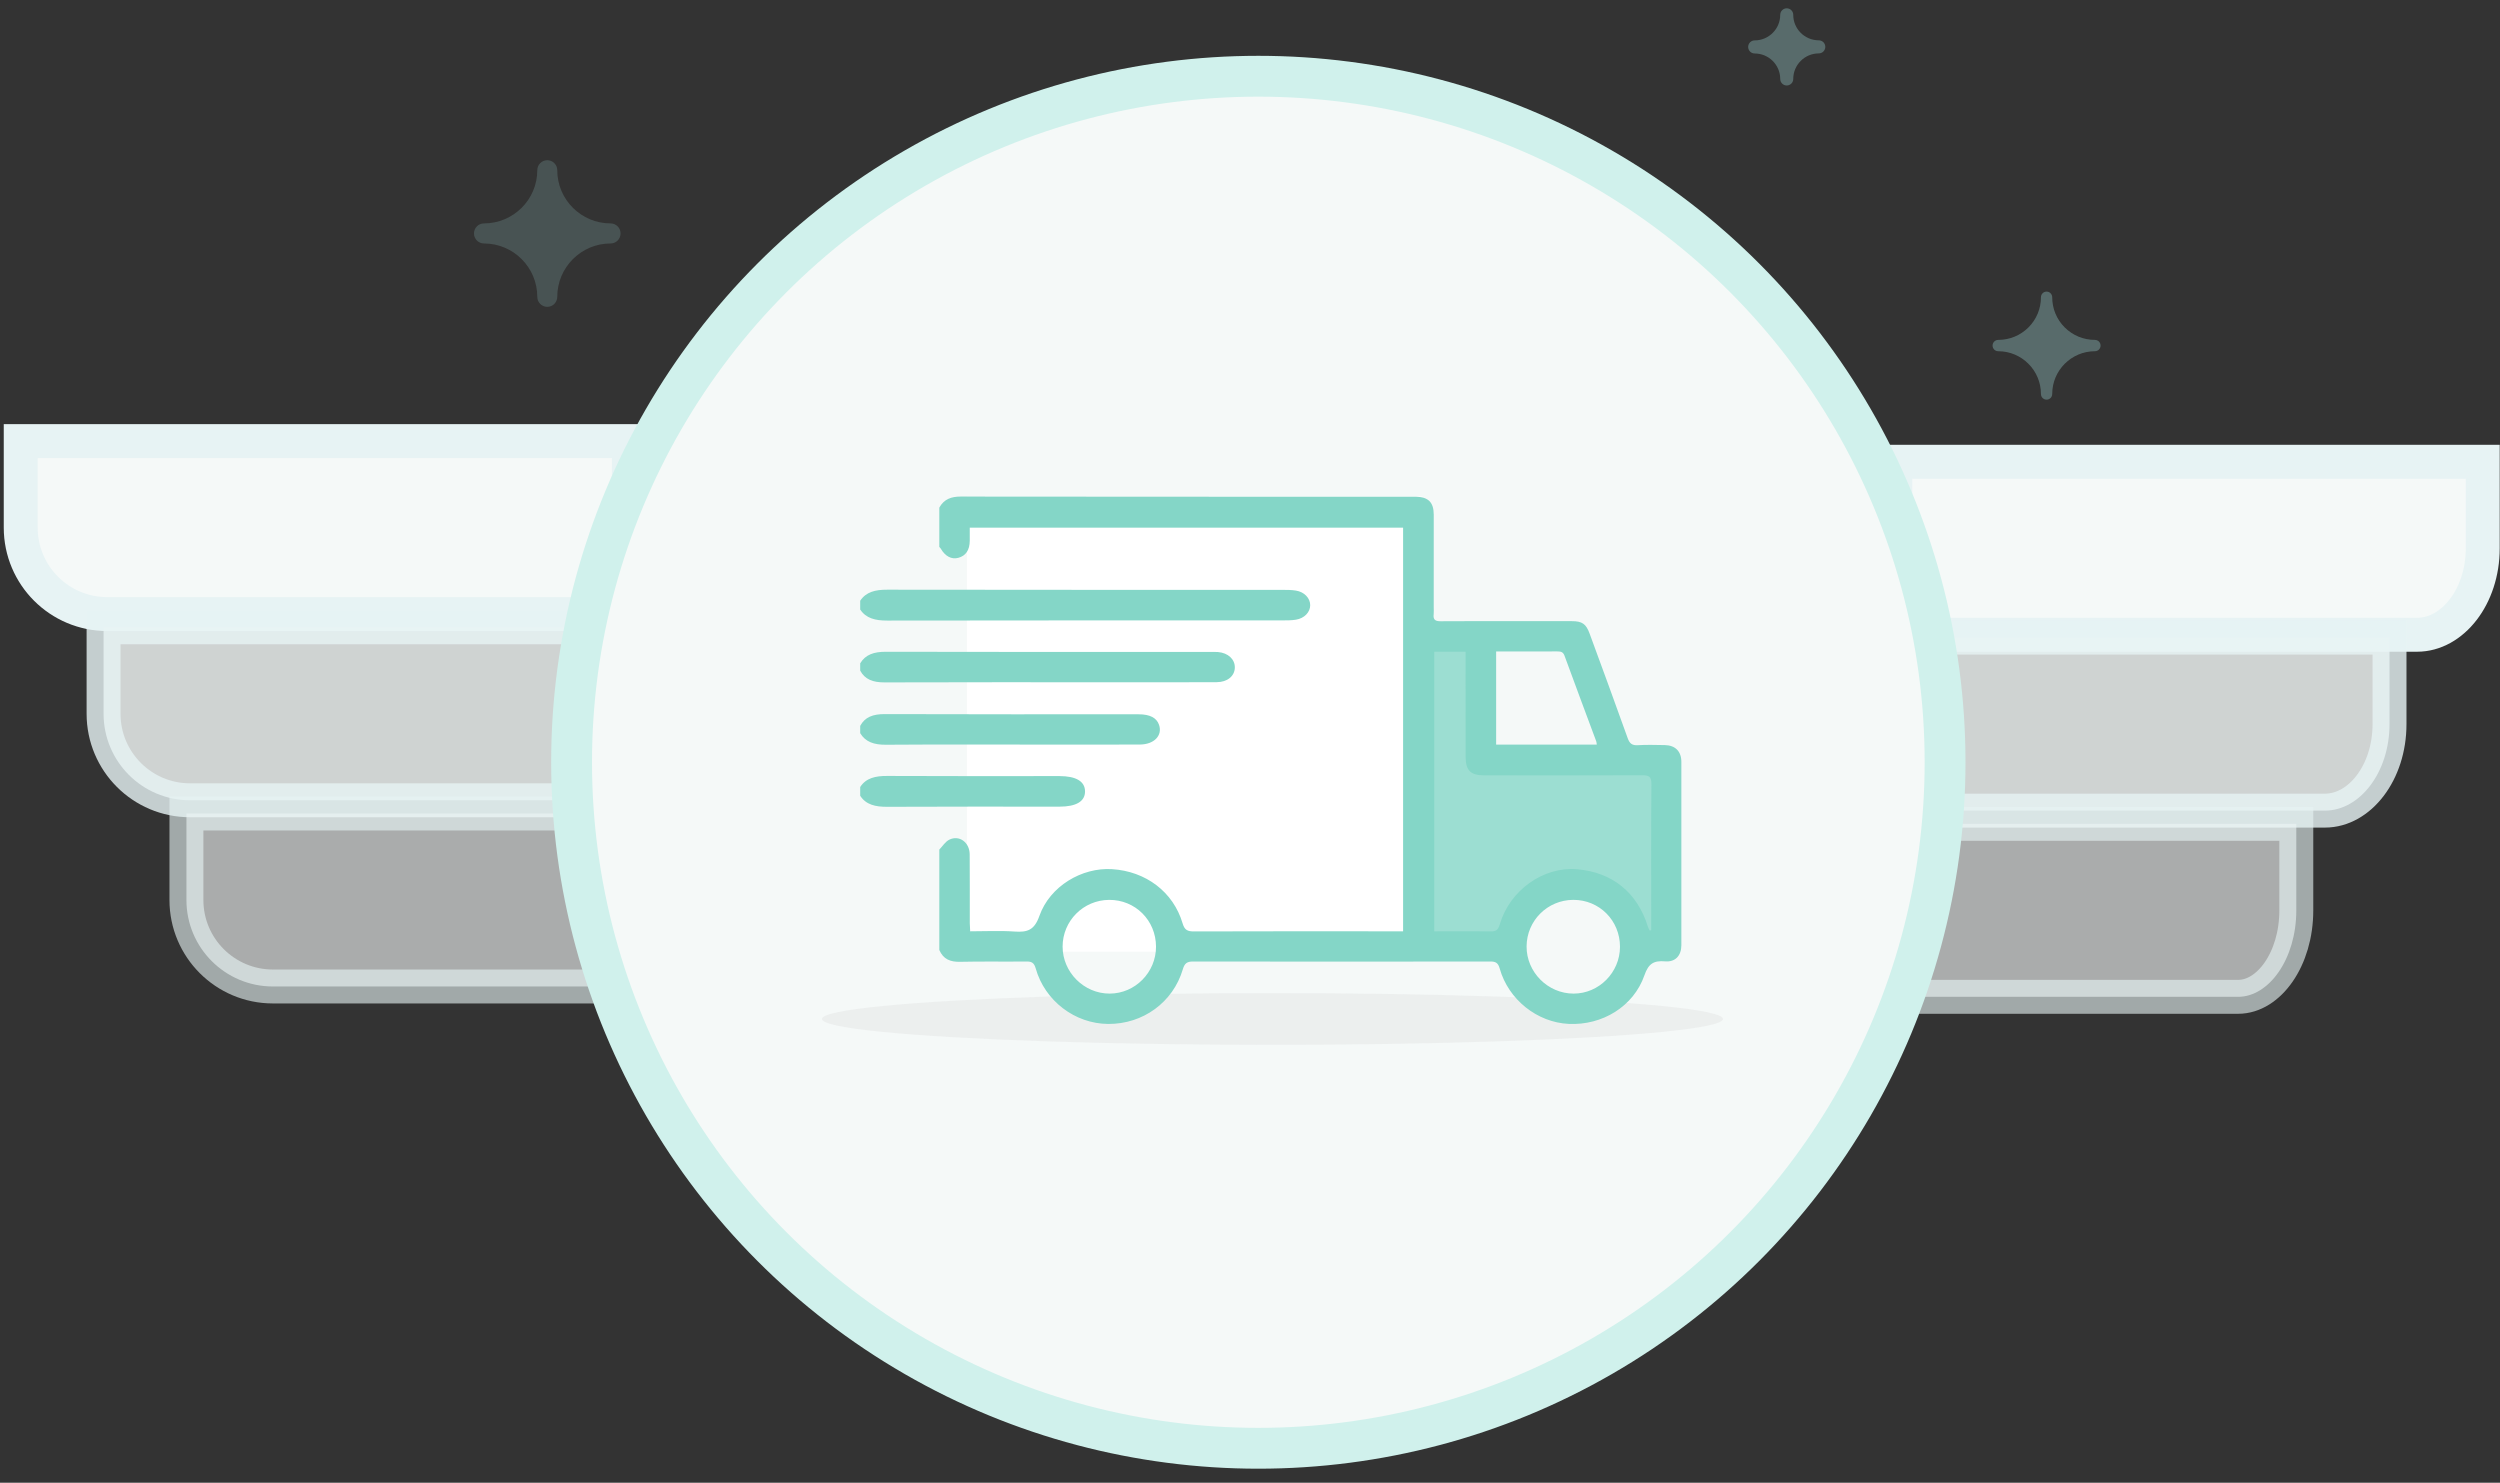 <?xml version="1.0" encoding="UTF-8"?>
<svg width="145px" height="86px" viewBox="0 0 145 86" version="1.1" xmlns="http://www.w3.org/2000/svg" xmlns:xlink="http://www.w3.org/1999/xlink">
    <rect x="0" y="0" width="145" height="86" fill="#333333" stroke="none"/>
    <!-- Generator: Sketch 52.5 (67469) - http://www.bohemiancoding.com/sketch -->
    <title>Group 4</title>
    <desc>Created with Sketch.</desc>
    <g id="Page-1" stroke="none" stroke-width="1" fill="none" fill-rule="evenodd">
        <g id="mobile" transform="translate(-112, -459)">
            <g id="Group-4" transform="translate(96, 459)">
                <g id="Group">
                    <g id="graphic_truck-2" transform="translate(16.218, 0)">
                        <g id="graphic_truck">
                            <path d="M0.984,25.584 L0.984,30.6 C0.984,33.37 3.23,35.616 6,35.616 L36.258,35.616 L36.258,25.584 L0.984,25.584 Z" id="Rectangle" stroke="#E7F3F4" stroke-width="1.968" fill="#F5F9F8"></path>
                            <path d="M5.789,36.384 L5.789,41.4 C5.789,44.17 8.035,46.416 10.805,46.416 L37.46,46.416 L37.46,36.384 L5.789,36.384 Z" id="Rectangle-Copy" stroke="#E7F3F4" stroke-width="1.968" fill="#F5F9F8" opacity="0.805"></path>
                            <path d="M10.595,47.184 L10.595,52.2 C10.595,54.97 12.841,57.216 15.611,57.216 L39.862,57.216 L39.862,47.184 L10.595,47.184 Z" id="Rectangle-Copy-2" stroke="#E7F3F4" stroke-width="1.968" fill="#F5F9F8" opacity="0.611"></path>
                            <path d="M143.781,26.784 L109.708,26.784 L109.708,36.816 L139.972,36.816 C142.021,36.816 143.781,34.613 143.781,31.8 L143.781,26.784 Z" id="Rectangle" stroke="#E7F3F4" stroke-width="1.968" fill="#F5F9F8"></path>
                            <path d="M138.374,36.984 L109.708,36.984 L109.708,47.016 L134.631,47.016 C136.64,47.016 138.374,44.815 138.374,42 L138.374,36.984 Z" id="Rectangle-Copy" stroke="#E7F3F4" stroke-width="1.968" fill="#F5F9F8" opacity="0.805"></path>
                            <path d="M132.968,47.784 L106.704,47.784 L106.704,57.816 L129.595,57.816 C131.378,57.816 132.968,55.626 132.968,52.8 L132.968,47.784 Z M106.718,57.936 C106.719,57.938 106.72,57.94 106.721,57.941 C106.719,57.938 106.717,57.935 106.714,57.933 Z" id="Rectangle-Copy-3" stroke="#E7F3F4" stroke-width="1.968" fill="#F5F9F8" opacity="0.611"></path>
                            <g id="Group-2" transform="translate(21.625, 0)">
                                <ellipse id="Oval" stroke="#D0F1EC" stroke-width="2.369" fill="#F5F9F8" cx="51.14" cy="44.211" rx="39.831" ry="39.789"></ellipse>
                                <path d="M99.664,19.714 C99.001,19.714 98.378,19.457 97.91,18.991 C97.443,18.524 97.185,17.903 97.185,17.241 C97.185,17.06 97.039,16.913 96.859,16.913 C96.678,16.913 96.532,17.06 96.532,17.241 C96.532,17.903 96.274,18.524 95.807,18.991 C95.339,19.457 94.716,19.714 94.053,19.714 C93.873,19.714 93.727,19.861 93.727,20.043 C93.727,20.224 93.873,20.371 94.053,20.371 C95.42,20.371 96.532,21.484 96.532,22.851 C96.532,23.033 96.678,23.18 96.859,23.18 C97.039,23.18 97.185,23.033 97.185,22.851 C97.185,21.484 98.297,20.371 99.664,20.371 C99.844,20.371 99.991,20.224 99.991,20.043 C99.991,19.861 99.844,19.714 99.664,19.714 Z" id="Path" fill="#99CCCC" opacity="0.371"></path>
                                <path d="M13.571,12.958 C11.865,12.958 10.478,11.574 10.478,9.874 C10.478,9.553 10.219,9.292 9.899,9.292 C9.579,9.292 9.32,9.553 9.32,9.874 C9.32,11.574 7.933,12.958 6.227,12.958 C5.908,12.958 5.648,13.218 5.648,13.54 C5.648,13.861 5.908,14.121 6.227,14.121 C7.933,14.121 9.32,15.509 9.32,17.215 C9.32,17.536 9.579,17.797 9.899,17.797 C10.219,17.797 10.478,17.536 10.478,17.215 C10.478,15.509 11.865,14.121 13.571,14.121 C13.89,14.121 14.15,13.861 14.15,13.54 C14.15,13.218 13.89,12.958 13.571,12.958 Z" id="Path" fill="#99CCCC" opacity="0.213"></path>
                                <path d="M79.928,3.102 C80.745,3.102 81.41,3.764 81.41,4.579 C81.41,4.788 81.579,4.958 81.788,4.958 C81.996,4.958 82.165,4.788 82.165,4.579 C82.165,3.762 82.83,3.097 83.647,3.097 C83.856,3.097 84.025,2.927 84.025,2.718 C84.025,2.508 83.856,2.339 83.647,2.339 C82.83,2.339 82.165,1.676 82.165,0.861 C82.165,0.652 81.996,0.482 81.788,0.482 C81.579,0.482 81.41,0.652 81.41,0.861 C81.41,1.678 80.745,2.343 79.928,2.343 C79.719,2.343 79.55,2.513 79.55,2.722 C79.55,2.932 79.719,3.102 79.928,3.102 Z" id="Path" fill="#99CCCC" opacity="0.371"></path>
                            </g>
                        </g>
                    </g>
                    <g id="graphic_truck" transform="translate(0, 48)"></g>
                </g>
                <rect id="Rectangle" fill="#FFFFFF" x="72.082" y="28.8" width="26.43" height="26.4"></rect>
                <g id="Group-11" transform="translate(63.672, 28.8)">
                    <ellipse id="Oval" fill="#D8D8D8" opacity="0.311" cx="26.13" cy="30.3" rx="26.13" ry="1.5"></ellipse>
                    <path d="M35.102,8.252 L38.289,8.252 L38.289,15.323 L49.009,15.858 L49.009,25.976 L47.8,25.976 C47.31,23.676 45.933,22.462 43.669,22.335 C41.404,22.208 40.235,23.422 40.16,25.976 L35.102,25.976 L35.102,8.252 Z" id="Path-2" fill="#9CDED2"></path>
                    <path d="M46.287,26.116 C46.289,24.589 45.092,23.386 43.576,23.392 C42.081,23.399 40.879,24.597 40.87,26.09 C40.861,27.58 42.1,28.827 43.593,28.829 C45.066,28.832 46.285,27.604 46.287,26.116 Z M19.377,26.105 C19.373,24.578 18.171,23.381 16.655,23.393 C15.161,23.404 13.962,24.609 13.959,26.101 C13.957,27.591 15.203,28.835 16.693,28.829 C18.169,28.824 19.381,27.594 19.377,26.105 Z M39.104,14.388 L44.941,14.388 C44.928,14.305 44.929,14.248 44.91,14.197 C44.296,12.542 43.675,10.889 43.069,9.23 C42.987,9.007 42.851,8.982 42.653,8.983 C41.631,8.988 40.61,8.985 39.588,8.985 C39.427,8.985 39.267,8.985 39.104,8.985 L39.104,14.388 Z M35.514,9.001 L35.514,25.216 C36.62,25.216 37.696,25.204 38.771,25.223 C39.09,25.229 39.22,25.143 39.314,24.818 C39.888,22.84 41.842,21.454 43.783,21.615 C45.84,21.785 47.291,22.96 47.909,24.954 C47.932,25.03 47.978,25.1 48.014,25.172 C48.042,25.165 48.07,25.158 48.099,25.151 L48.099,24.741 C48.099,22.057 48.087,19.372 48.11,16.687 C48.114,16.236 47.966,16.162 47.561,16.164 C44.507,16.179 41.454,16.172 38.401,16.17 C37.624,16.17 37.336,15.882 37.335,15.106 C37.333,13.222 37.333,11.338 37.332,9.455 L37.332,9.001 L35.514,9.001 Z M6.808,20.476 C6.998,20.28 7.154,20.018 7.384,19.903 C7.962,19.613 8.565,20.056 8.57,20.751 C8.58,22.087 8.574,23.423 8.576,24.759 C8.577,24.896 8.589,25.033 8.598,25.216 C9.477,25.216 10.331,25.17 11.178,25.23 C11.918,25.281 12.322,25.15 12.613,24.323 C13.221,22.599 15.075,21.503 16.824,21.611 C18.787,21.732 20.38,22.932 20.918,24.753 C21.035,25.148 21.21,25.224 21.584,25.223 C25.368,25.209 29.151,25.215 32.935,25.216 C33.184,25.216 33.433,25.216 33.707,25.216 L33.707,1.806 L8.574,1.806 C8.574,2.069 8.575,2.316 8.574,2.563 C8.571,3.102 8.346,3.438 7.909,3.555 C7.516,3.661 7.147,3.464 6.888,3.014 C6.868,2.979 6.835,2.952 6.808,2.922 L6.808,0.643 C7.081,0.146 7.508,-0.001 8.06,3.38121528e-05 C16.776,0.011 25.491,0.009 34.207,0.009 C34.291,0.009 34.376,0.008 34.46,0.01 C35.173,0.028 35.483,0.336 35.485,1.048 C35.488,2.834 35.485,4.62 35.484,6.405 C35.484,6.546 35.497,6.688 35.481,6.827 C35.442,7.145 35.576,7.235 35.886,7.232 C37.595,7.219 39.305,7.226 41.015,7.225 C41.841,7.225 42.668,7.224 43.495,7.227 C44.095,7.228 44.318,7.382 44.527,7.952 C45.266,9.967 46.009,11.981 46.73,14.003 C46.843,14.323 46.987,14.443 47.328,14.421 C47.844,14.389 48.364,14.408 48.882,14.415 C49.492,14.424 49.847,14.775 49.847,15.392 C49.852,18.936 49.852,22.48 49.847,26.024 C49.846,26.624 49.497,27.008 48.909,26.959 C48.253,26.905 47.944,27.076 47.704,27.767 C47.077,29.579 45.253,30.681 43.31,30.586 C41.482,30.497 39.818,29.179 39.31,27.373 C39.217,27.043 39.078,26.967 38.763,26.967 C33.018,26.976 27.273,26.978 21.528,26.967 C21.169,26.967 21.033,27.076 20.931,27.422 C20.364,29.338 18.614,30.603 16.603,30.589 C14.677,30.576 12.928,29.253 12.398,27.366 C12.303,27.031 12.156,26.963 11.846,26.967 C10.571,26.983 9.296,26.954 8.021,26.985 C7.452,26.999 7.039,26.838 6.808,26.299 L6.808,20.476 Z" id="Fill-1" fill="#84D6C7"></path>
                    <path d="M2.219,6.044 C2.561,5.528 3.1,5.4 3.787,5.402 C11.435,5.415 19.083,5.41 26.731,5.412 C26.984,5.412 27.243,5.414 27.491,5.454 C27.979,5.53 28.318,5.892 28.32,6.299 C28.322,6.703 27.983,7.065 27.491,7.142 C27.243,7.182 26.984,7.183 26.731,7.183 C19.083,7.185 11.435,7.179 3.787,7.193 C3.101,7.194 2.56,7.069 2.219,6.551 L2.219,6.044 Z" id="Fill-3" fill="#84D6C7"></path>
                    <path d="M2.219,9.673 C2.526,9.161 3.023,9.001 3.709,9.003 C9.961,9.019 16.212,9.012 22.463,9.013 C22.633,9.013 22.804,9.004 22.973,9.018 C23.563,9.068 23.961,9.443 23.948,9.928 C23.936,10.411 23.518,10.763 22.901,10.766 C20.998,10.775 19.096,10.772 17.193,10.772 C12.675,10.772 8.156,10.761 3.637,10.779 C2.957,10.782 2.492,10.607 2.219,10.095 L2.219,9.673 Z" id="Fill-5" fill="#84D6C7"></path>
                    <path d="M2.219,13.302 C2.492,12.79 2.958,12.616 3.638,12.618 C8.548,12.636 13.458,12.627 18.368,12.629 C19.026,12.629 19.413,12.834 19.553,13.242 C19.764,13.858 19.268,14.379 18.441,14.383 C16.555,14.39 14.669,14.387 12.783,14.386 C9.759,14.386 6.734,14.373 3.71,14.395 C3.024,14.4 2.527,14.236 2.219,13.724 L2.219,13.302 Z" id="Fill-7" fill="#84D6C7"></path>
                    <path d="M2.219,16.847 C2.557,16.324 3.104,16.201 3.787,16.205 C7.116,16.223 10.445,16.213 13.774,16.213 C14.745,16.213 15.257,16.521 15.26,17.101 C15.262,17.68 14.75,17.986 13.773,17.986 C10.444,17.987 7.115,17.977 3.787,17.995 C3.104,17.998 2.556,17.877 2.219,17.353 L2.219,16.847 Z" id="Fill-9" fill="#84D6C7"></path>
                </g>
            </g>
        </g>
    </g>
</svg>